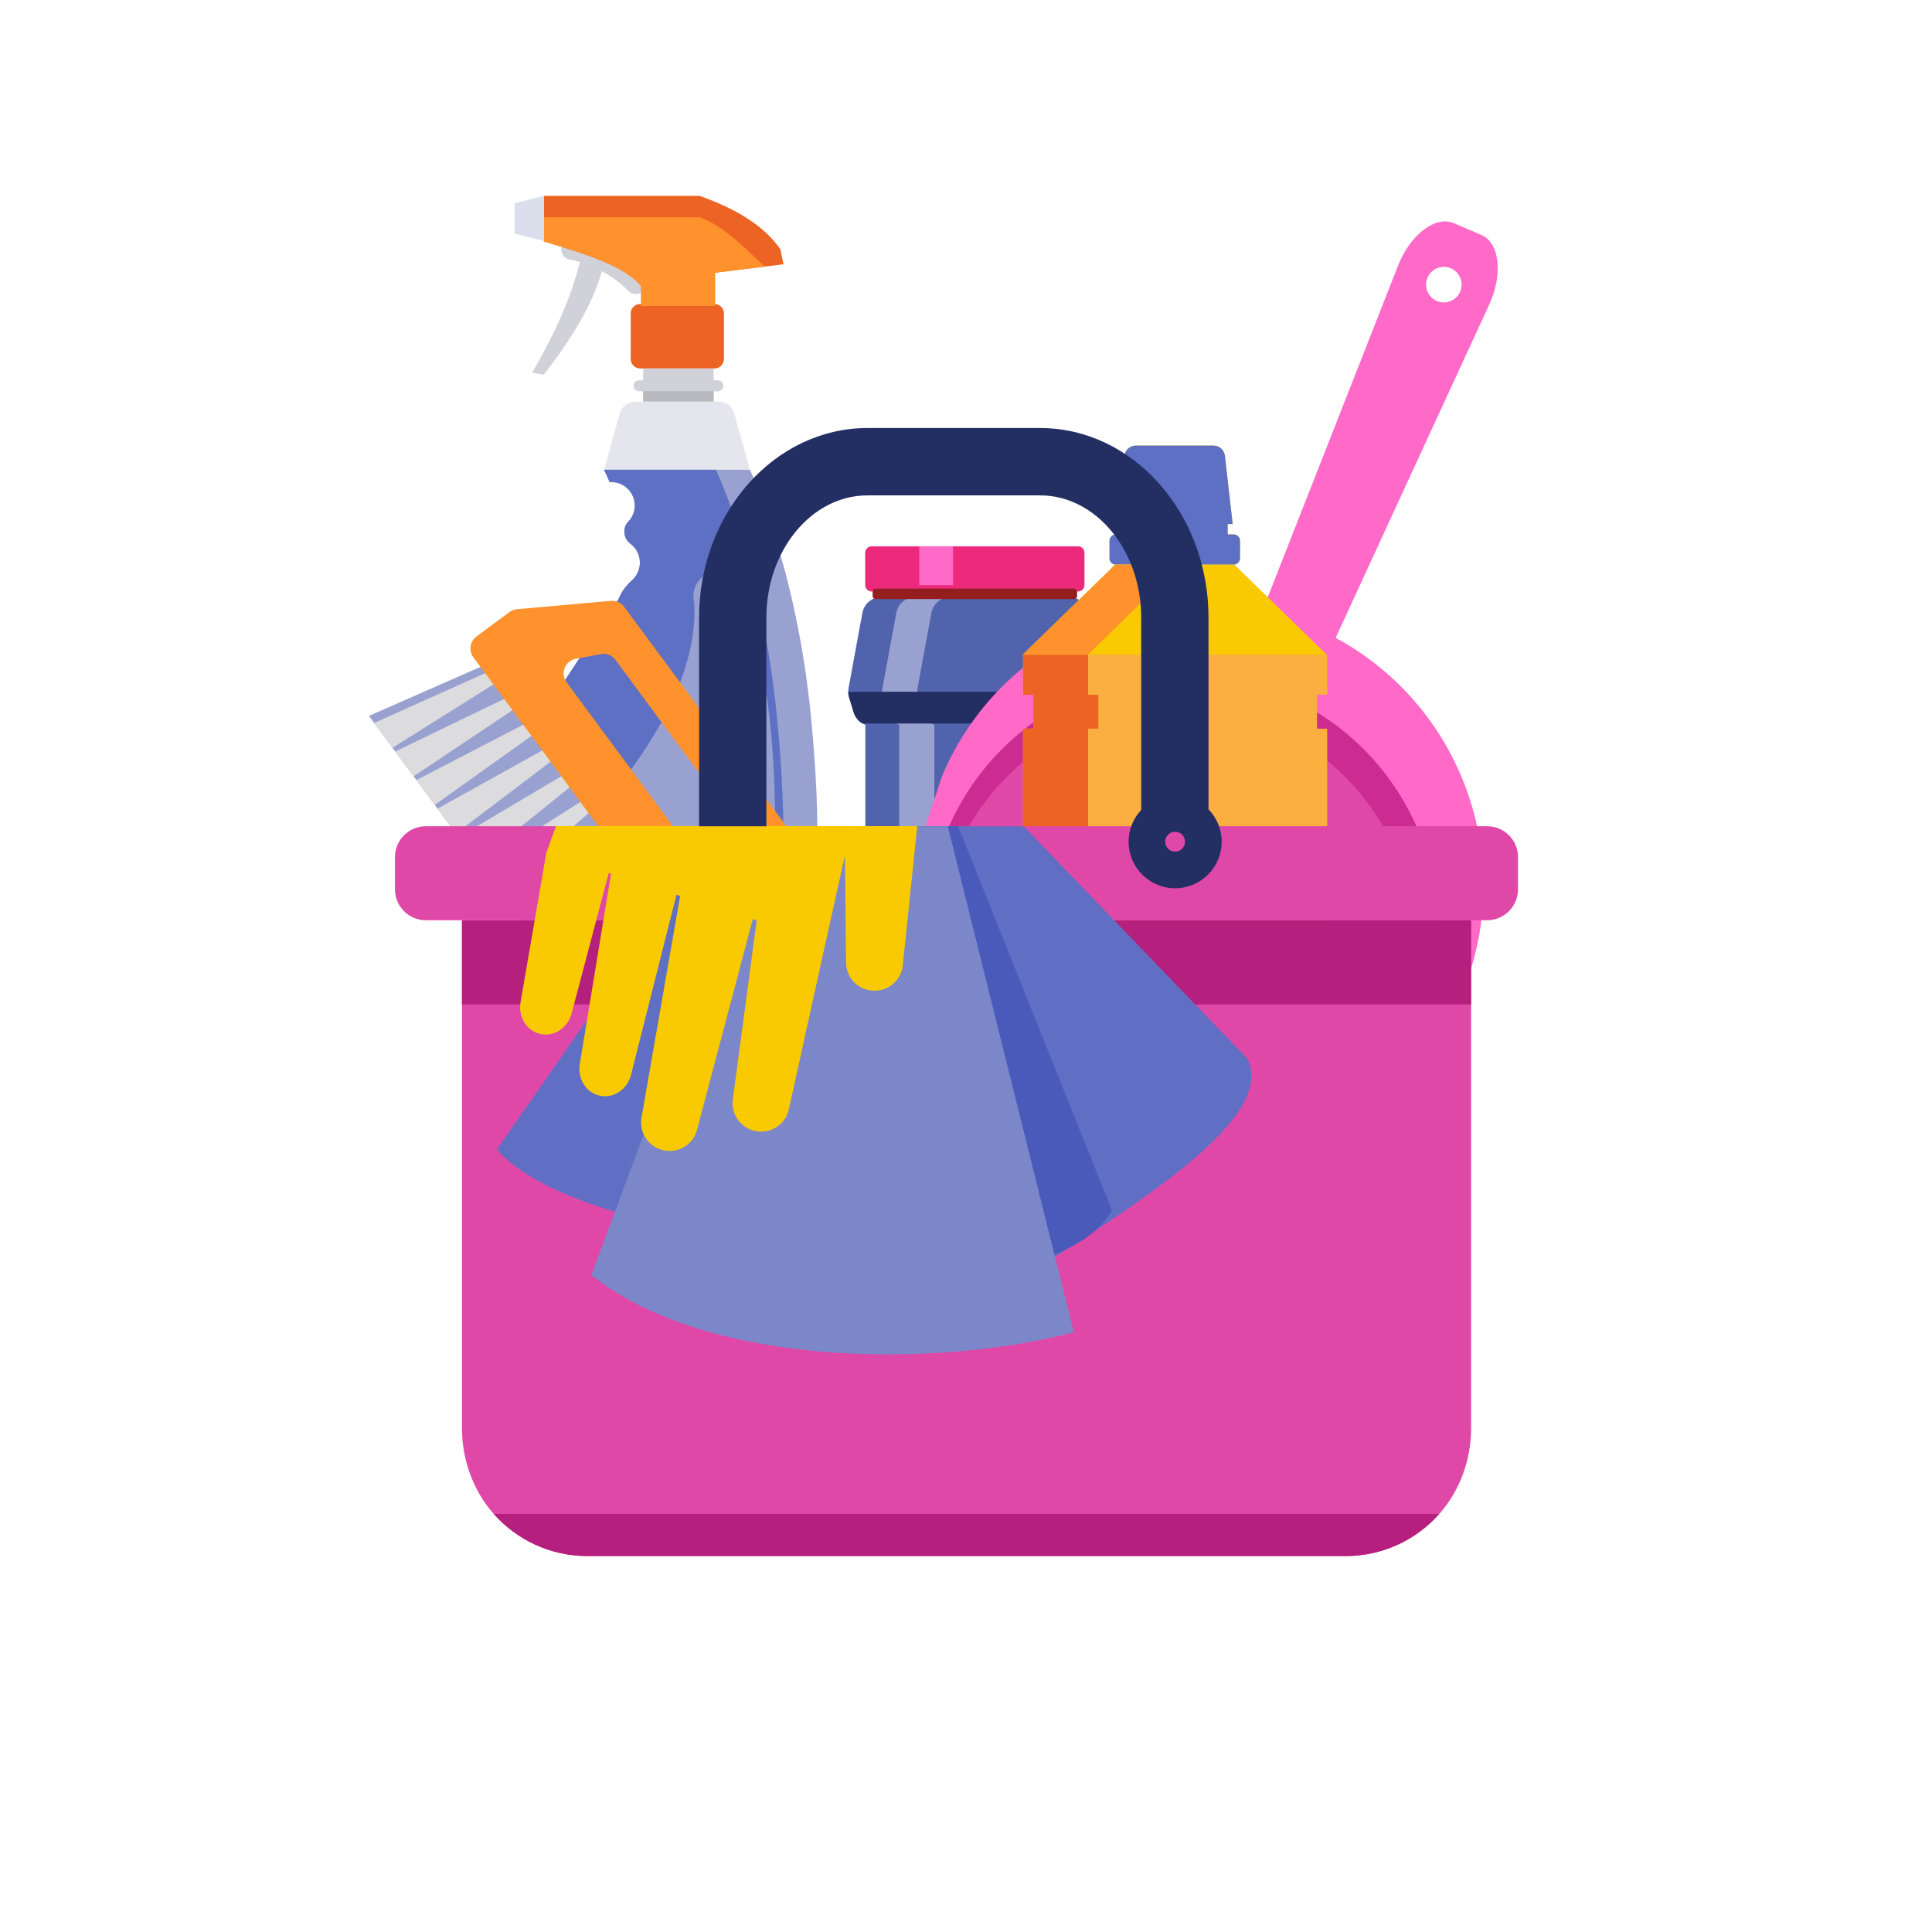 <?xml version="1.0" encoding="utf-8"?>
<!-- Generator: Adobe Illustrator 28.0.0, SVG Export Plug-In . SVG Version: 6.00 Build 0)  -->
<svg version="1.1" id="_x3C_Layer_x3E_" xmlns="http://www.w3.org/2000/svg" xmlns:xlink="http://www.w3.org/1999/xlink" x="0px"
	 y="0px" viewBox="0 0 3875 3875" style="enable-background:new 0 0 3875 3875;" xml:space="preserve">
<style type="text/css">
	.st0{fill:#D1D1D9;}
	.st1{fill:#ED6324;}
	.st2{fill:#FF922C;}
	.st3{fill:#DBDEED;}
	.st4{fill:#B8B8BF;}
	.st5{fill:#E5E5ED;}
	.st6{fill:#99A1D1;}
	.st7{fill:#5D70C4;}
	.st8{fill:#5263AD;}
	.st9{fill:#EC297B;}
	.st10{fill:#941E1F;}
	.st11{fill:#232F63;}
	.st12{fill:#FF69C8;}
	.st13{fill:#CC2B91;}
	.st14{fill:#E048A8;}
	.st15{fill:#F9CA02;}
	.st16{fill:#FAAF40;}
	.st17{fill:#DCDCDE;}
	.st18{fill:#B51F7E;}
	.st19{fill:#606FC4;}
	.st20{fill:#495ABA;}
	.st21{fill:#7C87C9;}
</style>
<g>
	<g>
		<path class="st0" d="M1301.4,543.2c-1.4,7.6-3.3,17.7-6.1,30.1c-3.4,16-23.2,21.8-34.7,10.3c-17.4-17.4-35.8-30.2-53.5-39.7
			c-18.7,68.2-62.1,137.6-116.5,207.7l-23-4.3c42.8-74.2,77.3-148.2,95.4-221.5c-7.6-2.3-14.5-4-20.5-5.2
			c-12.8-2.6-20.2-16.2-15.1-28.3c4.1-9.7,14.8-14.9,24.9-11.9l134.7,39.1C1297.1,522.5,1303.4,532.8,1301.4,543.2z"/>
		<path class="st1" d="M1433.1,739h-149.2c-10.4,0-18.9-8.5-18.9-18.9v-91.5c0-10.4,8.5-18.9,18.9-18.9h149.2
			c10.4,0,18.9,8.5,18.9,18.9v91.5C1452,730.5,1443.5,739,1433.1,739z"/>
		<path class="st1" d="M1571.4,530.1l-37.5,4.6l-99.8,12.3v66.7h-148.2v-39.8c-33.1-40.7-113.4-65.3-195-89.5v-91.5h312.4
			c70.6,25,128.1,58.4,162,107.1L1571.4,530.1z"/>
		<path class="st2" d="M1533.9,534.7l-99.8,12.3v66.7h-148.2v-39.8c-33.1-40.7-113.4-65.3-195-89.5v-48.6h312.4
			C1455.3,454.2,1500.2,504.3,1533.9,534.7z"/>
		<polygon class="st3" points="1032.2,468.4 1090.9,483.3 1090.9,392.8 1032.2,407.7 		"/>
		<path class="st0" d="M1450.7,773.8c0,6.1-4.9,11-10.9,11h-8.5v20.9h-141.2v-20.9h-8.5c-6.1,0-11-4.9-11-11c0-6,4.9-11,11-11h8.5
			V739h141.2v23.9h8.5C1445.8,762.8,1450.7,767.8,1450.7,773.8z"/>
		<rect x="1290.1" y="784.7" class="st4" width="141.2" height="20.9"/>
		<path class="st5" d="M1504.1,942.2h-292.5l31.3-112.5c4-14.3,17-24.1,31.8-24.1H1441c14.8,0,27.9,9.9,31.8,24.1L1504.1,942.2z"/>
		<path class="st6" d="M1596.8,1997.5c-1.9,35.4-31.1,63-66.5,63h-349.6c-35.4,0-64.6-27.6-66.5-63
			c-34.7-141.9-39.2-325.7-31.4-526.9c0.8-20.9,7.4-41.1,18.9-58.6l138.9-210.5c0,0,0.5-1,1.4-3c5.7-13.8,15.3-25.4,26.3-35.4
			c9.4-8.6,15.2-21,15.2-34.7c0-15.4-7.4-29.1-18.8-37.6c-6.3-4.7-10.8-11.4-11.9-19.2c-0.1-0.6-0.2-1.1-0.2-1.7c-1.2-8.3,1-17,7-23
			c8.4-8.5,13.6-20.1,13.6-33c0-26-21-47-46.9-47c-1.1,0-2.3,0.1-3.4,0.2c-3.4-8.1-7.2-16.4-11.4-24.9h292.5
			c0,0,93,190.2,122.7,496.5C1646.9,1648.2,1647.5,1842.7,1596.8,1997.5z"/>
		<path class="st7" d="M1528.5,1997.5c-1.9,35.4-31.1,63-66.5,63h-281.4c-35.4,0-64.6-27.6-66.5-63
			c-34.7-141.9-39.2-325.7-31.4-526.9c0.8-20.9,7.4-41.1,18.9-58.6l138.9-210.5c0,0,0.5-1,1.4-3c5.7-13.8,15.3-25.4,26.3-35.4
			c9.4-8.6,15.2-21,15.2-34.7c0-15.4-7.4-29.1-18.8-37.6c-6.3-4.7-10.8-11.4-11.9-19.2c-0.1-0.6-0.2-1.1-0.2-1.7c-1.2-8.3,1-17,7-23
			c8.4-8.5,13.6-20.1,13.6-33c0-26-21-47-46.9-47c-1.1,0-2.3,0.1-3.4,0.2c-3.4-8.1-7.2-16.4-11.4-24.9h224.3
			c0,0,93,190.2,122.7,496.5C1578.7,1648.2,1579.2,1842.7,1528.5,1997.5z"/>
		<path class="st6" d="M1552,1744.5c0.1,1.6,0.1,3.2,0.1,4.9c0,9.6-0.7,19.1-2.1,28.3v0.5h-0.1c-13.9,95.7-96.3,169.2-196,169.2
			c-109.4,0-198.1-88.7-198.1-198.1c0-35,9.1-68,25.1-96.5c18.6-33.3,223-236.1,211.5-443.5c0-0.1,0-0.1-0.1-0.2
			c-1.1-4.1-1.6-8.4-1.6-12.9c0-28.5,23.2-51.7,51.8-51.7c28.5,0,51.7,23.2,51.7,51.7C1494.3,1196.3,1568.9,1402.3,1552,1744.5z"/>
	</g>
	<g>
		<path class="st8" d="M2210.7,2161.9c0,0.5-0.1,1.2-0.1,1.7l-17.1,219.8c-2.2,28.7-26.2,51-55,51h-365.3c-28.9,0-52.8-22.2-55-51
			l-17.1-219.8c0-0.5-0.1-1.2-0.1-1.7c-0.3-6.4,0.5-12.7,2.4-18.8l9-29.3c4-12.8,12.4-23.4,23.2-30.2v-629.8
			c-1.8-0.6-3.5-1.5-5.1-2.5c-8.5-4.7-15.1-12.7-18.1-22.4l-9.4-30.8c-1-3.4-1.5-6.9-1.5-10.5c-0.2-2.7,0-5.2,0.5-7.8l27.7-150.5
			c3.4-18.5,19.4-31.8,38.1-31.8l376.5,0c18.6,0,34.6,13.3,38.1,31.5l27.5,143.1c1.1,5.2,1,10.5-0.2,15.5c-0.1,0.6-0.2,1.4-0.4,2
			l-10.3,38.1c-2.8,10.2-9.5,18.6-18.4,23.5c-1.7,1.1-3.5,1.9-5.3,2.7v629c11.3,6.7,20.2,17.6,24.3,30.9l9,29.3
			C2210.1,2149.1,2211,2155.5,2210.7,2161.9z"/>
		<path class="st6" d="M1911.6,2434.4h-70.4c-28.9,0-52.8-22.2-55-51l-17.1-219.8c0-0.5-0.1-1.2-0.1-1.7c-0.3-6.4,0.5-12.7,2.4-18.8
			l9-29.3c4-12.8,12.4-23.4,23.2-30.2v-629.8c-1.8-0.6-3.5-1.5-5.1-2.5c-8.5-4.7-15.1-12.7-18.1-22.4l-9.4-30.8
			c-1-3.4-1.5-6.9-1.5-10.5c-0.2-2.7,0-5.2,0.5-7.8l27.7-150.5c3.4-18.5,19.4-31.8,38.1-31.8h70.4c-18.7,0-34.7,13.4-38.1,31.8
			l-27.7,150.5c-0.5,2.6-0.7,5.1-0.5,7.8c0,3.5,0.5,7.1,1.5,10.5l9.4,30.8c3,9.7,9.5,17.7,18.1,22.4c1.6,1,3.3,1.8,5.1,2.5v629.8
			c-10.8,6.8-19.2,17.4-23.2,30.2l-9,29.3c-1.8,6.1-2.7,12.4-2.4,18.8c0,0.5,0.1,1.2,0.1,1.7l17.1,219.8
			C1858.8,2412.1,1882.7,2434.4,1911.6,2434.4z"/>
		<path class="st9" d="M1748.3,1095.7h413.8c7.2,0,13,5.8,13,13v64.7c0,7.2-5.8,13-13,13l-413.8,0c-7.2,0-13-5.8-13-13v-64.7
			C1735.4,1101.5,1741.2,1095.7,1748.3,1095.7z"/>
		<path class="st10" d="M1756.2,1180.6h398.1c3.3,0,6,2.7,6,6v9c0,3.3-2.7,6-6,6h-398.1c-3.3,0-6-2.7-6-6v-9
			C1750.2,1183.3,1752.9,1180.6,1756.2,1180.6z"/>
		<path class="st11" d="M2210.7,2161.9h-509.8c-0.3-6.4,0.5-12.7,2.4-18.8l9-29.3c4-12.8,12.4-23.4,23.2-30.2v-2.5h439.7v1.8
			c11.3,6.7,20.2,17.6,24.3,30.9l9,29.3C2210.1,2149.1,2211,2155.5,2210.7,2161.9z"/>
		<path class="st11" d="M2209.5,1387.6c-0.1,0.6-0.2,1.4-0.4,2l-10.3,38.1c-2.8,10.2-9.5,18.6-18.4,23.5l-450.2,0
			c-8.5-4.7-15.1-12.7-18.1-22.4l-9.4-30.8c-1-3.4-1.5-6.9-1.5-10.5H2209.5z"/>
		<rect x="1843.8" y="1095.7" class="st12" width="67.8" height="78"/>
	</g>
	<g>
		<path class="st12" d="M2971.3,471.3l-55.7-23.8c-37-15.8-88.6,24.4-112.3,87.3l-309.5,787.5l138.2,58.9L2986,612.8
			C3015,552.2,3008.2,487.1,2971.3,471.3z M2881.9,603.7c-18.1-7.7-26.5-28.7-18.8-46.8c7.7-18.1,28.7-26.5,46.8-18.8
			c18.1,7.7,26.5,28.7,18.8,46.8C2921,603,2900,611.5,2881.9,603.7z"/>
		<path class="st12" d="M2930,1998.6l-42.7,81.2l-256.8,489.2l-944.8-403l175.3-524l29.1-87.1c122.5-287.2,454.7-420.7,741.8-298.2
			C2919,1379.3,3052.5,1711.5,2930,1998.6z"/>
		<path class="st12" d="M2930,1998.6c-12.2,28.6-26.5,55.7-42.7,81.2L2930,1998.6z"/>
		<path class="st13" d="M2843.9,2066.3l-38.7,73.7l-216,411.5L1727,2183.7l147.4-440.7l26.3-79c111.1-260.5,412.3-381.6,672.7-270.5
			C2834,1504.6,2955,1805.8,2843.9,2066.3z"/>
		<path class="st14" d="M2799.8,2085.6l-36.3,68.9l-202.2,385.1l-806.7-344.1l138-412.4l24.7-73.9
			c104-243.7,385.8-357.1,629.5-253.2C2790.6,1560,2903.8,1841.9,2799.8,2085.6z"/>
	</g>
	<g>
		<g>
			<g>
				<path class="st15" d="M2487.1,1084.6v35.1c0,7.2-5.9,12.7-12.7,12.7l-236.4,0c-7.2,0-12.7-5.5-12.7-12.7v-35.1
					c0-6.8,5.5-12.7,12.7-12.7h11.7v-20.8h-10.1l15.6-136.9c1.3-11.7,11.1-20.5,23.1-20.5h155.4c12,0,21.8,8.8,23.1,20.5l15.6,136.9
					h-10.1v20.8h12C2481.3,1071.9,2487.1,1077.8,2487.1,1084.6z"/>
				<polygon class="st15" points="2475.5,1132.6 2236.8,1132.6 2051.2,1313.5 2661,1313.5 				"/>
				<path class="st15" d="M2641.4,1393.5v68h20.3v910.1c0,43.9-35.8,79.7-79.7,79.7h-450.3c-43.9,0-79.7-35.8-79.7-79.7v-910.1h20.4
					v-68h-20.4v-80l609.7,0v80H2641.4z"/>
			</g>
			<g>
				<path class="st7" d="M2487.1,1084.6v35.1c0,7.2-5.9,12.7-12.7,12.7l-236.4,0c-7.2,0-12.7-5.5-12.7-12.7v-35.1
					c0-6.8,5.5-12.7,12.7-12.7h11.7v-20.8h-10.1l15.6-136.9c1.3-11.7,11.1-20.5,23.1-20.5h155.4c12,0,21.8,8.8,23.1,20.5l15.6,136.9
					h-10.1v20.8h12C2481.3,1071.9,2487.1,1077.8,2487.1,1084.6z"/>
				<polygon class="st15" points="2475.5,1132.6 2236.8,1132.6 2051.2,1313.5 2661,1313.5 				"/>
				<path class="st16" d="M2641.4,1393.5v68h20.3v910.1c0,43.9-35.8,79.7-79.7,79.7h-450.3c-43.9,0-79.7-35.8-79.7-79.7v-910.1h20.4
					v-68h-20.4v-80l609.7,0v80H2641.4z"/>
			</g>
		</g>
		<g>
			<polygon class="st2" points="2367.1,1132.4 2181.8,1313.5 2051.1,1313.5 2236.8,1132.4 			"/>
			<path class="st1" d="M2660.4,2386.2c-7.2,37.1-39.3,65-78.4,65h-450.3c-43.9,0-79.7-35.8-79.7-79.7v-910.1h20.5v-68h-20.5v-80
				h130.4v80h20.5v68h-20.5v845.1c0,43.9,35.8,79.7,79.7,79.7H2660.4z"/>
		</g>
	</g>
	<g>
		<polygon class="st6" points="1221.4,2086.8 740,1435.9 995.1,1323.7 1403.4,1875.7 		"/>
		<g>
			<polygon class="st17" points="1211,2072.8 1174.2,2023 1357.6,1864.4 1374,1886.6 			"/>
			<polygon class="st17" points="1168.6,2015.5 1131.8,1965.7 1319.5,1812.9 1335.8,1835 			"/>
			<polygon class="st17" points="1126.3,1958.2 1089.4,1908.4 1281.3,1761.3 1297.7,1783.4 			"/>
			<polygon class="st17" points="1083.9,1900.9 1047.1,1851.1 1243.2,1709.7 1259.6,1731.9 			"/>
			<polygon class="st17" points="1041.5,1843.6 1004.7,1793.8 1205.1,1658.2 1221.4,1680.3 			"/>
			<polygon class="st17" points="999.1,1786.3 962.3,1736.5 1166.9,1606.6 1183.3,1628.7 			"/>
			<polygon class="st17" points="956.8,1729 919.9,1679.2 1128.8,1555 1145.1,1577.1 			"/>
			<polygon class="st17" points="914.4,1671.7 877.6,1621.9 1090.6,1503.5 1107,1525.6 			"/>
			<polygon class="st17" points="872,1614.4 835.2,1564.6 1052.5,1451.9 1068.8,1474 			"/>
			<polygon class="st17" points="829.6,1557.1 792.8,1507.3 1014.3,1400.3 1030.7,1422.4 			"/>
			<polygon class="st17" points="787.3,1499.8 750.4,1450.1 976.2,1348.7 992.6,1370.9 			"/>
		</g>
		<path class="st2" d="M1486,1891.1l-49,36.3c-13.2,9.8-31.9,7-41.7-6.2l-445.9-602.9c-9.8-13.2-7-31.9,6.2-41.7l66.3-49
			c4.4-3.3,9.6-5.2,15.1-5.7l188.3-16.8c10.4-0.9,20.4,3.6,26.6,12l337.2,456c9.8,13.2,7,31.9-6.2,41.7l-14.2,10.5
			c-13.2,9.8-31.9,7-41.7-6.2l-292.5-395.5c-6.8-9.2-18.2-13.7-29.4-11.6l-50.2,9.3c-21.7,4-31.6,29.3-18.5,47.1l356,481.4
			C1502,1862.6,1499.2,1881.3,1486,1891.1z"/>
	</g>
	<path class="st14" d="M2950.6,1845.7v1019.8c0,64.1-24,126.5-63.8,170.9c-45.9,51.9-113.2,84.6-188,84.6l-1520.6,0
		c-74.8,0-142-32.7-188-84.6c-39.7-44.5-63.6-106.9-63.6-170.9V1845.7L2950.6,1845.7z"/>
	<path class="st18" d="M2886.8,3036.4c-45.9,51.9-113.2,84.6-188,84.6l-1520.6,0c-74.8,0-142-32.7-188-84.6H2886.8z"/>
	<rect x="926.5" y="1845.7" class="st18" width="2024.1" height="169"/>
	<path class="st14" d="M2982.8,1845.7l-2128.7,0c-34.2,0-61.9-27.7-61.9-61.9v-64.7c0-34.2,27.7-61.9,61.9-61.9l2128.7,0
		c34.2,0,61.9,27.7,61.9,61.9v64.7C3044.6,1818,3016.9,1845.7,2982.8,1845.7z"/>
	<g>
		<path class="st19" d="M1841.1,1657.3l-27,188.5l-35.9,251.5l-57.5,402.8c-69.8,0-146.3-5.1-223.1-15
			c-91.5-11.8-183.2-30.2-264.2-54.6c-105.8-32-193-74.1-236.9-125l320.3-459.8l131.4-188.5L1841.1,1657.3z"/>
		<path class="st19" d="M2196.7,2468.3c-18,11.9-36.5,23.8-55.1,35.9c-8.4,5.4-17,10.8-25.6,16.3c-52,33.1-104.9,66.4-155.6,99
			l-19.9-57l-162.3-465.2l-87.8-251.5l-65.7-188.5h428.5l181.5,188.5l267.4,277.8C2546.8,2218,2389.1,2341.7,2196.7,2468.3z"/>
		<path class="st20" d="M2230.1,2427.6c-8.1,15-19.5,28.5-33.4,40.7c-15.3,13.4-33.7,25.3-55.1,35.9c-8.4,4.1-17.4,8.1-26.7,11.9
			c-48.4,19.8-107.8,34.4-174.4,46.4c-133,24.1-294.6,37.3-453.7,58.1l10.8-135.4l50.7-639.4l14.8-188.5h358.6l75.4,188.5
			L2230.1,2427.6z"/>
		<path class="st21" d="M2153.8,2672.3c-276.2,71.4-733.1,71.4-967.7-114.8l47.2-127l217.4-584.7l70-188.5h380.3l46.9,188.5
			l166.8,670.3l1.2,4.4L2153.8,2672.3z"/>
	</g>
	<path class="st15" d="M1839.7,1657.2l-13.8,132.8l-15.4,148.4c-4.3,29.8-31.2,51.1-60.9,48.5l-0.8-0.1
		c-29.9-2.6-52.7-28.1-51.9-58.1l-1.4-138.7l-0.8-74.2l-16.5,74.2l-22.3,100.5l-74.2,336.8c-7.6,29.1-36.6,47.2-66.2,41.2l-0.7-0.1
		c-29.5-5.9-49.1-33.9-44.9-63.7l47.8-358.5l-7.9-2.6l-111.8,422.5c-7.5,29.1-36.6,47.2-66,41.2l-0.6-0.1
		c-29.6-6-49.3-33.9-45.1-63.7l77.9-446.5l-7.4-2.4l-91.1,361.1c-7.6,29.2-34.6,47.7-61.7,42.1l-0.6-0.1
		c-27.2-5.4-45.1-33-40.6-62.8l56.6-345.1l6.1-37.4l-4.5-1.5l-10.3,38.9l-64,242.2c-7.4,29.1-34.6,47.6-61.7,42.1l-0.5-0.1
		c-27.1-5.4-45-33.1-40.6-62.8l38.2-221.5l13.6-79l19.5-53.8H1839.7z"/>
	<path class="st11" d="M2450.3,1688.2c0,51.6-41.9,93.4-93.4,93.4c-51.4,0-93.3-41.9-93.3-93.4c0-24.6,9.6-46.9,25.3-63.6v-385.7
		c0-135.3-91-245.3-202.7-245.3h-346.4c-111.7,0-202.7,110-202.7,245.3v418.4l-135,0v-418.4c0-209.8,151.6-380.4,337.7-380.4h346.4
		c186.3,0,337.7,170.6,337.7,380.4v384.4C2440.3,1640.1,2450.3,1662.9,2450.3,1688.2z"/>
	<circle class="st14" cx="2356.9" cy="1688.2" r="19.9"/>
</g>
</svg>
